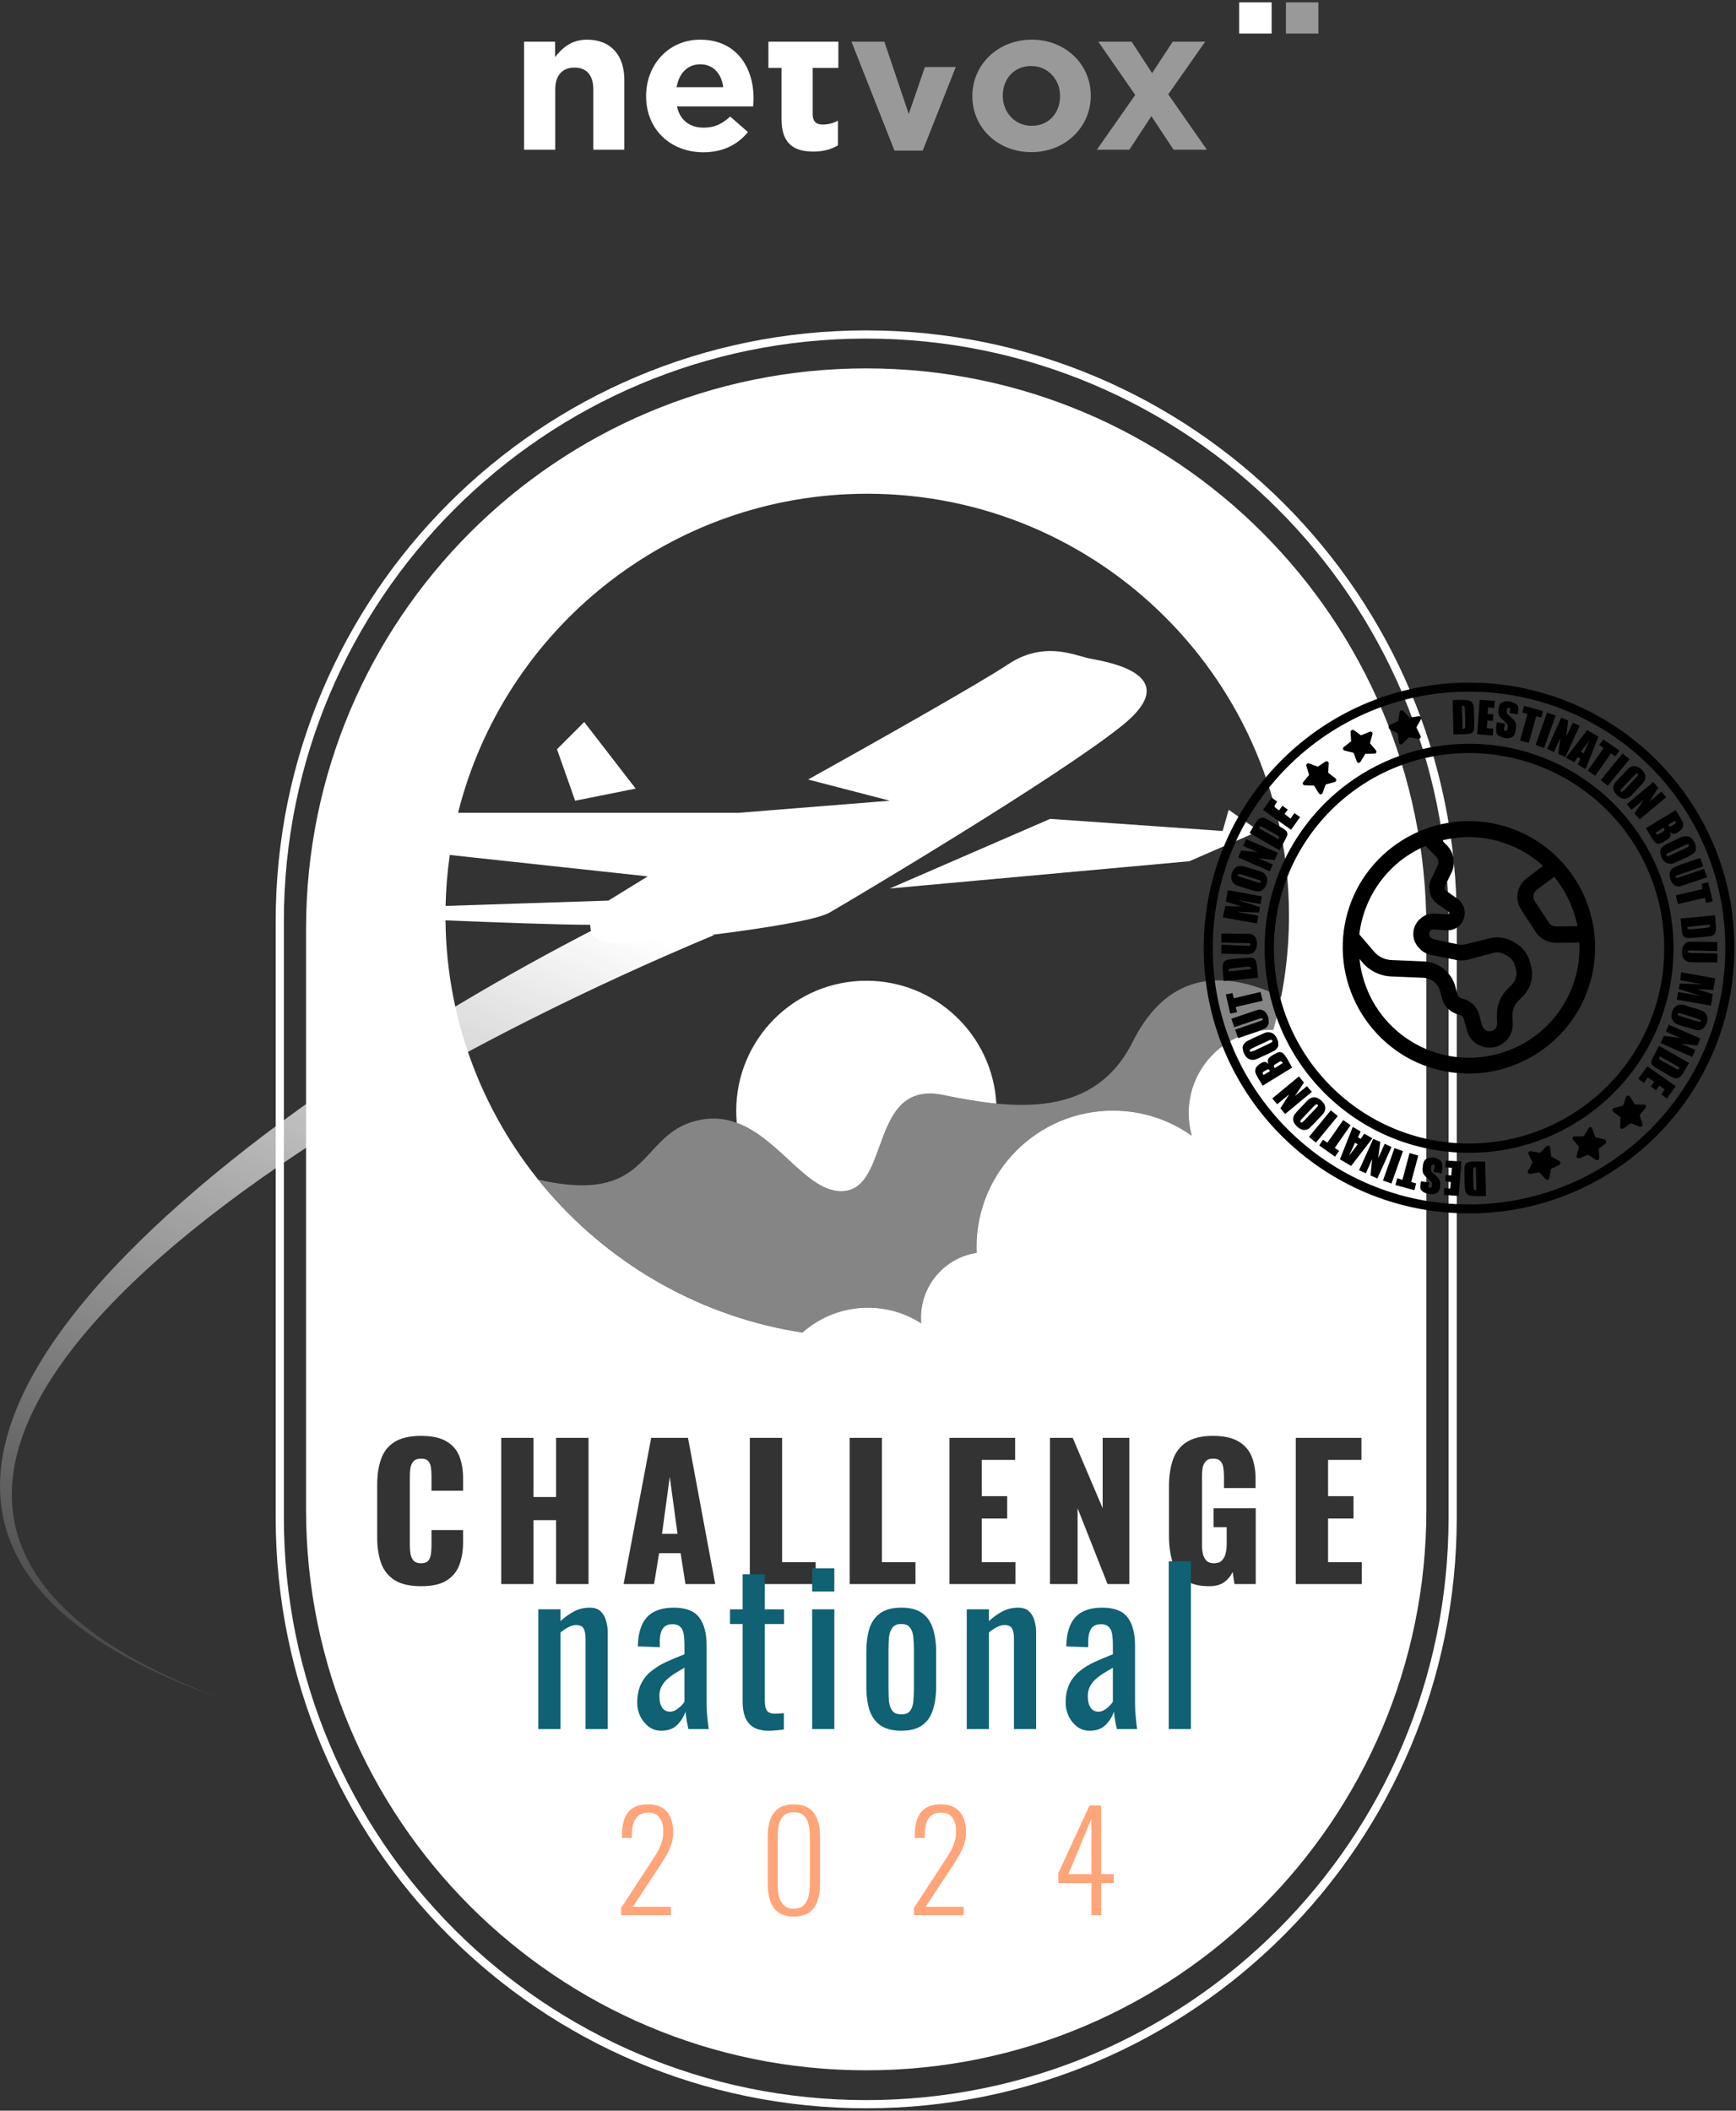 <?xml version="1.0" encoding="UTF-8"?>
<svg xmlns="http://www.w3.org/2000/svg" width="636" height="773" viewBox="0 0 636 773" fill="none">
  <rect x="0" y="0" width="636" height="773" fill="#333333" stroke="none"/>
  <g clip-path="url(#clip0_269_163)">
    <path d="M218.345 340L241.345 332.5L261.5 342.5C80.844 418 -103.655 553 80.844 622C-115.155 553.2 90.844 405.333 218.345 340Z" fill="url(#paint0_linear_269_163)"></path>
    <path d="M192 15.257H203.361V20.889C206.003 17.552 209.332 14.527 215.092 14.527C223.706 14.527 228.726 20.159 228.726 29.232V54.834H217.365V32.777C217.365 27.459 214.828 24.747 210.495 24.747C206.162 24.747 203.414 27.459 203.414 32.777V54.834H192V15.257Z" fill="white"></path>
    <path d="M236.711 35.28V35.124C236.711 23.809 244.849 14.527 256.527 14.527C269.896 14.527 276.079 24.799 276.079 36.01C276.079 36.897 276.026 37.94 275.92 38.982H248.019C249.129 44.092 252.722 46.752 257.795 46.752C261.6 46.752 264.401 45.553 267.518 42.685L274.018 48.368C270.266 52.957 264.876 55.773 257.637 55.773C245.589 55.72 236.711 47.377 236.711 35.28ZM264.982 31.943C264.295 26.937 261.336 23.548 256.527 23.548C251.824 23.548 248.759 26.885 247.861 31.943H264.982Z" fill="white"></path>
    <path d="M307.14 15.264V24.858H297.734V41.752C297.734 44.359 298.844 45.611 301.381 45.611C303.494 45.611 305.344 45.09 306.982 44.203V53.224C304.604 54.632 301.803 55.518 297.999 55.518C291.023 55.518 286.32 52.807 286.32 43.63V24.858H281.512V15.264H307.14Z" fill="white"></path>
    <path d="M356.23 35.28V35.124C356.23 23.757 365.531 14.527 378.002 14.527C390.42 14.527 399.614 23.6 399.614 34.967V35.124C399.614 46.491 390.314 55.72 377.843 55.72C365.425 55.72 356.23 46.648 356.23 35.28ZM388.359 35.28V35.124C388.359 29.284 384.079 24.174 377.79 24.174C371.291 24.174 367.38 29.127 367.38 34.967V35.124C367.38 40.964 371.661 46.074 377.949 46.074C384.501 46.074 388.359 41.12 388.359 35.28Z" fill="white" fill-opacity="0.5"></path>
    <path d="M415.9 34.765L402.372 15.264H414.579L422.083 26.787L429.639 15.264H441.529L428.001 34.557L442.163 54.84H429.956L421.818 42.535L413.733 54.84H401.844L415.9 34.765Z" fill="white" fill-opacity="0.5"></path>
    <path d="M338.846 24.545L332.928 41.752L323.997 15.264H311.949L327.696 55.153H338.054L350.155 24.545H338.846Z" fill="white" fill-opacity="0.5"></path>
    <path d="M471.109 0.867H482.999V12.287H471.109V0.867Z" fill="white" fill-opacity="0.5"></path>
    <path d="M453.984 0.867H465.874V12.287H453.984V0.867Z" fill="white"></path>
    <path fill-rule="evenodd" clip-rule="evenodd" d="M466.582 377.15C467.689 373.201 468.643 369.189 469.438 365.119C442.798 352.326 425.431 360.619 414.939 381.603C401.06 409.361 372.378 406.584 345.546 401.033C330.164 397.851 326.033 409.262 322.17 419.931C319.295 427.873 316.569 435.403 309.461 436.192C302.185 437.001 295.792 431.098 288.815 424.657C279.824 416.355 269.864 407.159 255.797 410.285C247.512 412.126 243.095 416.918 238.663 421.725C231.165 429.857 223.628 438.033 197.262 432.037C220.882 461.441 255.04 482.018 294.005 488.038C300.379 482.367 308.777 478.922 317.98 478.922C325.17 478.922 331.868 481.025 337.494 484.649C337.439 483.981 337.41 483.305 337.41 482.622C337.41 470.58 346.259 460.604 357.81 458.842C357.78 458.137 357.765 457.428 357.765 456.716C357.765 429.122 380.135 406.753 407.729 406.753C418.493 406.753 428.463 410.157 436.619 415.947C435.881 413.317 435.486 410.544 435.486 407.678C435.486 390.815 449.156 377.145 466.019 377.145C466.207 377.145 466.394 377.146 466.582 377.15Z" fill="white" fill-opacity="0.4"></path>
    <path fill-rule="evenodd" clip-rule="evenodd" d="M112.129 340.131C112.129 226.793 204.008 134.914 317.346 134.914C430.685 134.914 522.564 226.793 522.564 340.131V553.001C522.564 666.34 430.685 758.218 317.346 758.218C204.008 758.218 112.129 666.339 112.129 553.001V340.131ZM466.507 377.15C470.235 363.853 472.229 349.831 472.229 335.343C472.229 250.007 403.05 180.827 317.713 180.827C245.367 180.827 184.633 230.548 167.819 297.682H270.567L325.991 293.248L296.062 285.489C316.014 274.404 358.58 250.461 369.221 243.367C380.393 235.919 390.001 238.636 396.075 240.354C397.233 240.681 398.262 240.972 399.15 241.15C399.424 241.205 399.759 241.268 400.144 241.34C407.527 242.733 433.468 247.626 411.343 265.537C388.065 284.381 311.58 329.828 303.821 334.262C296.062 338.696 247.289 344.238 232.879 345.347C218.469 346.455 216.252 343.13 216.252 338.696C205.247 338.696 181.082 337.807 163.206 337.063C164.041 413.561 220.465 476.72 293.99 488.049C300.365 482.373 308.768 478.924 317.976 478.924C325.166 478.924 331.865 481.026 337.491 484.65C337.435 483.982 337.406 483.306 337.406 482.624C337.406 470.581 346.256 460.605 357.806 458.844C357.777 458.139 357.762 457.43 357.762 456.717C357.762 429.124 380.131 406.754 407.725 406.754C418.49 406.754 428.459 410.158 436.616 415.949C435.877 413.319 435.482 410.545 435.482 407.679C435.482 390.816 449.153 377.146 466.015 377.146C466.115 377.146 466.214 377.147 466.313 377.148H466.375L466.45 377.149L466.507 377.15ZM163.237 331.784L222.903 329.828L237.313 320.96L164.783 313.119C163.903 319.233 163.38 325.462 163.237 331.784ZM232.879 288.815L210.709 293.248L204.058 274.404L214.035 264.428L232.879 288.815ZM325.991 325.394L384.74 299.899L447.923 304.333L450.14 296.574L461.224 304.333L435.729 315.418L325.991 325.394ZM474.724 526.594V580.126H498.912V572.129H486.553V556.136H495.872V547.941H486.553V534.657H498.78V526.594H474.724ZM442.934 580.921C439.233 580.921 436.303 580.15 434.144 578.608C432.029 577.066 430.509 574.907 429.584 572.131C428.703 569.312 428.262 566.073 428.262 562.416V544.44C428.262 540.651 428.747 537.369 429.716 534.593C430.685 531.818 432.338 529.681 434.673 528.183C437.052 526.641 440.268 525.87 444.322 525.87C448.287 525.87 451.393 526.53 453.64 527.852C455.931 529.174 457.561 531.002 458.531 533.338C459.5 535.673 459.985 538.404 459.985 541.533V544.969H448.419V540.607C448.419 539.462 448.331 538.404 448.155 537.435C448.023 536.466 447.67 535.695 447.097 535.122C446.569 534.505 445.688 534.197 444.454 534.197C443.176 534.197 442.251 534.549 441.678 535.254C441.105 535.915 440.731 536.752 440.555 537.765C440.422 538.779 440.356 539.836 440.356 540.938V565.721C440.356 566.91 440.467 568.034 440.687 569.091C440.951 570.105 441.392 570.942 442.009 571.603C442.67 572.219 443.595 572.528 444.784 572.528C446.018 572.528 446.965 572.197 447.626 571.537C448.287 570.876 448.75 570.017 449.014 568.959C449.278 567.902 449.41 566.778 449.41 565.589V559.31H444.586V552.371H460.051V580.128H452.252L451.591 575.7C450.886 577.198 449.851 578.454 448.485 579.467C447.119 580.436 445.269 580.921 442.934 580.921ZM384.673 526.594V580.126H394.785V552.369L405.755 580.126H413.752V526.594H403.971V552.369L393 526.594H384.673ZM347.844 580.126V526.594H371.9V534.657H359.673V547.941H368.992V556.136H359.673V572.129H372.032V580.126H347.844ZM311.274 526.594V580.126H335.396V572.129H323.104V526.594H311.274ZM274.705 580.126V526.594H286.535V572.129H298.827V580.126H274.705ZM238.568 526.594L228.456 580.126H239.625L241.476 568.825H249.34L251.125 580.126H262.029L252.05 526.594H238.568ZM248.217 561.753H242.533L245.375 540.87L248.217 561.753ZM183.625 580.126V526.594H195.455V548.271H203.716V526.594H215.612V580.126H203.716V556.731H195.455V580.126H183.625ZM144.602 578.74C146.981 580.194 150.197 580.921 154.251 580.921C158.26 580.921 161.366 580.238 163.569 578.872C165.816 577.462 167.38 575.568 168.262 573.189C169.187 570.766 169.649 568.034 169.649 564.994V560.368H158.084V565.985C158.084 567.043 158.018 568.078 157.886 569.091C157.753 570.105 157.423 570.942 156.894 571.603C156.366 572.219 155.484 572.528 154.251 572.528C153.105 572.528 152.224 572.241 151.607 571.669C151.035 571.052 150.638 570.259 150.418 569.29C150.241 568.276 150.153 567.175 150.153 565.985V540.806C150.153 539.704 150.219 538.669 150.352 537.699C150.528 536.686 150.902 535.849 151.475 535.188C152.092 534.527 153.017 534.197 154.251 534.197C155.529 534.197 156.432 534.527 156.96 535.188C157.489 535.805 157.798 536.598 157.886 537.567C158.018 538.536 158.084 539.55 158.084 540.607V545.96H169.649V541.334C169.649 538.294 169.187 535.607 168.262 533.271C167.336 530.936 165.75 529.13 163.503 527.852C161.3 526.53 158.216 525.87 154.251 525.87C150.197 525.87 146.981 526.597 144.602 528.051C142.267 529.504 140.615 531.575 139.645 534.263C138.676 536.906 138.191 540.079 138.191 543.78V563.077C138.191 566.69 138.676 569.84 139.645 572.528C140.615 575.171 142.267 577.242 144.602 578.74Z" fill="white"></path>
    <path d="M532.196 337.348C532.196 218.691 436.005 122.5 317.348 122.5C198.691 122.5 102.5 218.691 102.5 337.348V555.782C102.5 674.439 198.691 770.63 317.348 770.63C436.005 770.63 532.196 674.439 532.196 555.782V337.348Z" stroke="white" stroke-width="3"></path>
    <path opacity="0.6" d="M399.857 701.413V689.654H387.75V685.982L399.162 661.223H403.429V686.379H408.044V689.654H403.429V701.413H399.857ZM391.422 686.379H399.857V666.036L391.422 686.379Z" fill="#FF6921"></path>
    <path opacity="0.6" d="M334.84 701.414V698.734L345.657 682.162C346.45 680.938 347.195 679.764 347.889 678.639C348.584 677.481 349.146 676.274 349.576 675.017C350.04 673.76 350.271 672.338 350.271 670.75C350.271 668.6 349.825 666.913 348.931 665.689C348.071 664.465 346.732 663.853 344.912 663.853C343.291 663.853 342.034 664.217 341.141 664.944C340.248 665.672 339.62 666.681 339.256 667.971C338.925 669.228 338.76 670.651 338.76 672.238V673.131H335.138V672.139C335.138 669.658 335.468 667.591 336.13 665.937C336.791 664.25 337.817 662.976 339.206 662.116C340.629 661.256 342.481 660.826 344.763 660.826C347.807 660.826 350.089 661.736 351.611 663.555C353.132 665.341 353.893 667.839 353.893 671.048C353.893 672.668 353.662 674.157 353.199 675.513C352.735 676.869 352.14 678.176 351.412 679.433C350.685 680.657 349.924 681.897 349.13 683.154L339.107 698.337H353.05V701.414H334.84Z" fill="#FF6921"></path>
    <path opacity="0.6" d="M290.797 701.91C288.415 701.91 286.53 701.397 285.141 700.372C283.751 699.346 282.759 697.941 282.164 696.154C281.568 694.368 281.27 692.334 281.27 690.051V672.586C281.27 670.27 281.568 668.236 282.164 666.483C282.792 664.696 283.801 663.307 285.19 662.315C286.613 661.322 288.482 660.826 290.797 660.826C293.179 660.826 295.064 661.322 296.454 662.315C297.876 663.307 298.885 664.696 299.48 666.483C300.109 668.236 300.423 670.27 300.423 672.586V690.051C300.423 692.367 300.109 694.418 299.48 696.204C298.885 697.99 297.893 699.396 296.503 700.421C295.114 701.414 293.212 701.91 290.797 701.91ZM290.797 699.032C292.352 699.032 293.543 698.635 294.37 697.841C295.23 697.047 295.825 696.005 296.156 694.715C296.52 693.392 296.702 691.937 296.702 690.349V672.338C296.702 670.717 296.52 669.261 296.156 667.971C295.825 666.648 295.246 665.606 294.419 664.845C293.592 664.084 292.385 663.704 290.797 663.704C289.276 663.704 288.085 664.084 287.225 664.845C286.398 665.606 285.802 666.648 285.438 667.971C285.108 669.261 284.942 670.717 284.942 672.338V690.349C284.942 691.937 285.108 693.392 285.438 694.715C285.802 696.005 286.414 697.047 287.274 697.841C288.134 698.635 289.309 699.032 290.797 699.032Z" fill="#FF6921"></path>
    <path opacity="0.6" d="M227.566 701.414V698.734L238.383 682.162C239.177 680.938 239.921 679.764 240.616 678.639C241.311 677.481 241.873 676.274 242.303 675.017C242.766 673.76 242.998 672.338 242.998 670.75C242.998 668.6 242.551 666.913 241.658 665.689C240.798 664.465 239.458 663.853 237.639 663.853C236.018 663.853 234.761 664.217 233.868 664.944C232.975 665.672 232.346 666.681 231.982 667.971C231.652 669.228 231.486 670.651 231.486 672.238V673.131H227.864V672.139C227.864 669.658 228.195 667.591 228.856 665.937C229.518 664.25 230.543 662.976 231.933 662.116C233.355 661.256 235.208 660.826 237.49 660.826C240.533 660.826 242.816 661.736 244.337 663.555C245.859 665.341 246.62 667.839 246.62 671.048C246.62 672.668 246.388 674.157 245.925 675.513C245.462 676.869 244.867 678.176 244.139 679.433C243.411 680.657 242.65 681.897 241.856 683.154L231.834 698.337H245.776V701.414H227.566Z" fill="#FF6921"></path>
    <path d="M428.184 633.248V571.781H436.303V633.248H428.184Z" fill="#0F6173"></path>
    <path d="M399.213 633.853C397.493 633.853 395.975 633.373 394.66 632.411C393.344 631.4 392.307 630.135 391.548 628.617C390.79 627.049 390.41 625.405 390.41 623.685C390.41 620.953 390.865 618.651 391.776 616.779C392.687 614.907 393.926 613.339 395.494 612.074C397.113 610.759 398.96 609.62 401.034 608.659C403.159 607.698 405.385 606.762 407.712 605.852V602.74C407.712 600.97 407.611 599.502 407.408 598.339C407.206 597.175 406.776 596.315 406.118 595.759C405.511 595.152 404.575 594.848 403.311 594.848C402.198 594.848 401.287 595.101 400.579 595.607C399.921 596.113 399.441 596.846 399.137 597.808C398.833 598.718 398.682 599.806 398.682 601.071V603.271L390.638 602.968C390.739 598.111 391.852 594.545 393.977 592.268C396.102 589.941 399.39 588.777 403.842 588.777C408.193 588.777 411.279 589.966 413.1 592.344C414.921 594.722 415.832 598.162 415.832 602.664V622.698C415.832 624.064 415.857 625.379 415.908 626.644C416.009 627.909 416.11 629.098 416.211 630.211C416.363 631.273 416.489 632.285 416.591 633.246H409.154C409.002 632.437 408.8 631.425 408.547 630.211C408.344 628.946 408.193 627.808 408.091 626.796C407.586 628.516 406.599 630.135 405.132 631.653C403.715 633.12 401.742 633.853 399.213 633.853ZM402.4 626.872C403.209 626.872 403.968 626.644 404.677 626.189C405.385 625.733 406.017 625.228 406.574 624.671C407.13 624.064 407.51 623.583 407.712 623.229V610.784C406.447 611.492 405.258 612.201 404.145 612.909C403.032 613.617 402.046 614.376 401.186 615.185C400.376 615.944 399.719 616.83 399.213 617.841C398.758 618.803 398.53 619.916 398.53 621.18C398.53 622.951 398.859 624.342 399.516 625.354C400.174 626.366 401.135 626.872 402.4 626.872Z" fill="#0F6173"></path>
    <path d="M354.176 633.246V589.384H362.295V593.71C363.763 592.344 365.381 591.18 367.152 590.219C368.923 589.258 370.871 588.777 372.995 588.777C374.766 588.777 376.107 589.233 377.017 590.143C377.978 591.054 378.636 592.192 378.99 593.558C379.395 594.924 379.597 596.315 379.597 597.732V633.246H371.478V600.084C371.478 598.516 371.25 597.302 370.795 596.442C370.339 595.582 369.403 595.152 367.987 595.152C367.076 595.152 366.115 595.43 365.103 595.986C364.142 596.492 363.206 597.125 362.295 597.884V633.246H354.176Z" fill="#0F6173"></path>
    <path d="M330.215 633.853C326.978 633.853 324.423 633.196 322.551 631.88C320.679 630.565 319.338 628.693 318.529 626.265C317.77 623.836 317.391 620.978 317.391 617.69V604.941C317.391 601.653 317.77 598.794 318.529 596.366C319.338 593.938 320.679 592.066 322.551 590.75C324.423 589.435 326.978 588.777 330.215 588.777C333.453 588.777 335.983 589.435 337.804 590.75C339.676 592.066 340.991 593.938 341.75 596.366C342.559 598.794 342.964 601.653 342.964 604.941V617.69C342.964 620.978 342.559 623.836 341.75 626.265C340.991 628.693 339.676 630.565 337.804 631.88C335.983 633.196 333.453 633.853 330.215 633.853ZM330.215 627.858C331.784 627.858 332.871 627.403 333.478 626.492C334.136 625.582 334.515 624.393 334.617 622.926C334.768 621.408 334.844 619.84 334.844 618.221V604.486C334.844 602.816 334.768 601.248 334.617 599.781C334.515 598.314 334.136 597.125 333.478 596.214C332.871 595.253 331.784 594.772 330.215 594.772C328.647 594.772 327.534 595.253 326.876 596.214C326.219 597.125 325.814 598.314 325.662 599.781C325.561 601.248 325.51 602.816 325.51 604.486V618.221C325.51 619.84 325.561 621.408 325.662 622.926C325.814 624.393 326.219 625.582 326.876 626.492C327.534 627.403 328.647 627.858 330.215 627.858Z" fill="#0F6173"></path>
    <path d="M297.543 633.248V589.387H305.663V633.248H297.543ZM297.543 582.86V574.361H305.663V582.86H297.543Z" fill="#0F6173"></path>
    <path d="M281.56 633.856C279.283 633.856 277.437 633.426 276.02 632.566C274.654 631.706 273.643 630.492 272.985 628.923C272.378 627.355 272.074 625.508 272.074 623.384V594.775H267.445V589.387H272.074V576.562H280.194V589.387H287.251V594.775H280.194V622.853C280.194 624.573 280.472 625.812 281.029 626.571C281.585 627.279 282.648 627.633 284.216 627.633C284.621 627.633 285.076 627.608 285.582 627.557C286.138 627.507 286.67 627.456 287.175 627.406V633.401C286.164 633.552 285.228 633.654 284.368 633.704C283.508 633.805 282.572 633.856 281.56 633.856Z" fill="#0F6173"></path>
    <path d="M242.256 633.853C240.536 633.853 239.018 633.373 237.703 632.411C236.387 631.4 235.35 630.135 234.591 628.617C233.833 627.049 233.453 625.405 233.453 623.685C233.453 620.953 233.908 618.651 234.819 616.779C235.73 614.907 236.969 613.339 238.537 612.074C240.156 610.759 242.003 609.62 244.077 608.659C246.202 607.698 248.428 606.762 250.755 605.852V602.74C250.755 600.97 250.654 599.502 250.451 598.339C250.249 597.175 249.819 596.315 249.161 595.759C248.554 595.152 247.618 594.848 246.354 594.848C245.241 594.848 244.33 595.101 243.622 595.607C242.964 596.113 242.483 596.846 242.18 597.808C241.876 598.718 241.725 599.806 241.725 601.071V603.271L233.681 602.968C233.782 598.111 234.895 594.545 237.02 592.268C239.145 589.941 242.433 588.777 246.885 588.777C251.236 588.777 254.322 589.966 256.143 592.344C257.964 594.722 258.875 598.162 258.875 602.664V622.698C258.875 624.064 258.9 625.379 258.951 626.644C259.052 627.909 259.153 629.098 259.254 630.211C259.406 631.273 259.532 632.285 259.634 633.246H252.197C252.045 632.437 251.843 631.425 251.59 630.211C251.387 628.946 251.236 627.808 251.134 626.796C250.629 628.516 249.642 630.135 248.175 631.653C246.758 633.12 244.785 633.853 242.256 633.853ZM245.443 626.872C246.252 626.872 247.011 626.644 247.72 626.189C248.428 625.733 249.06 625.228 249.617 624.671C250.173 624.064 250.553 623.583 250.755 623.229V610.784C249.49 611.492 248.301 612.201 247.188 612.909C246.075 613.617 245.089 614.376 244.229 615.185C243.419 615.944 242.762 616.83 242.256 617.841C241.801 618.803 241.573 619.916 241.573 621.18C241.573 622.951 241.902 624.342 242.559 625.354C243.217 626.366 244.178 626.872 245.443 626.872Z" fill="#0F6173"></path>
    <path d="M197.219 633.246V589.384H205.338V593.71C206.806 592.344 208.424 591.18 210.195 590.219C211.966 589.258 213.913 588.777 216.038 588.777C217.809 588.777 219.15 589.233 220.06 590.143C221.021 591.054 221.679 592.192 222.033 593.558C222.438 594.924 222.64 596.315 222.64 597.732V633.246H214.521V600.084C214.521 598.516 214.293 597.302 213.838 596.442C213.382 595.582 212.446 595.152 211.03 595.152C210.119 595.152 209.158 595.43 208.146 595.986C207.185 596.492 206.249 597.125 205.338 597.884V633.246H197.219Z" fill="#0F6173"></path>
    <path fill-rule="evenodd" clip-rule="evenodd" d="M269.914 411.216C269.785 409.785 269.719 408.335 269.719 406.87C269.719 380.533 291.069 359.184 317.405 359.184C342.836 359.184 363.617 379.09 365.016 404.171C358.573 403.543 352.005 402.367 345.545 401.031C330.163 397.848 326.031 409.26 322.169 419.929C319.294 427.87 316.567 435.4 309.46 436.19C302.184 436.999 295.79 431.096 288.814 424.655C283.158 419.432 277.118 413.856 269.914 411.216Z" fill="white"></path>
    <path d="M602.398 404.6L598.998 404.5L597.098 401.6C596.798 401.1 595.998 401.2 595.798 401.7L594.598 404.9L591.298 405.8C590.698 406 590.498 406.7 590.998 407.1L593.698 409.2L593.498 412.6C593.498 413.2 594.098 413.6 594.698 413.3L597.498 411.4L600.698 412.6C601.298 412.8 601.898 412.3 601.698 411.7L600.698 408.4L602.898 405.7C603.298 405.3 602.998 404.6 602.398 404.6Z" fill="black"></path>
    <path d="M477.999 287.6L481.399 287.7L483.199 290.6C483.499 291.1 484.299 291 484.499 290.5L485.699 287.3L488.999 286.4C489.599 286.2 489.799 285.5 489.299 285.1L486.599 283L486.799 279.6C486.799 279 486.199 278.6 485.599 278.9L482.799 280.8L479.599 279.6C478.999 279.4 478.399 279.9 478.599 280.5L479.599 283.8L477.399 286.5C476.999 286.8 477.399 287.6 477.999 287.6Z" fill="black"></path>
    <path d="M587.799 417.3L584.499 416.5L583.299 413.3C583.099 412.7 582.299 412.6 581.999 413.2L580.199 416.1L576.799 416.2C576.199 416.2 575.899 416.9 576.299 417.4L578.499 420L577.599 423.3C577.399 423.9 577.999 424.4 578.599 424.2L581.799 422.9L584.699 424.8C585.199 425.1 585.899 424.8 585.899 424.1L585.699 420.7L588.399 418.6C588.499 418.2 588.399 417.4 587.799 417.3Z" fill="black"></path>
    <path d="M571.301 425.2L568.301 423.6L567.901 420.2C567.801 419.6 567.101 419.3 566.601 419.8L564.201 422.2L560.801 421.6C560.201 421.5 559.701 422.1 560.001 422.7L561.501 425.8L559.801 428.8C559.501 429.3 560.001 430 560.601 429.9L564.001 429.4L566.301 431.9C566.701 432.3 567.501 432.1 567.601 431.5L568.201 428.1L571.301 426.6C571.801 426.3 571.801 425.5 571.301 425.2Z" fill="black"></path>
    <path d="M492.599 274.9L495.899 275.7L497.099 278.9C497.299 279.5 498.099 279.6 498.399 279L500.199 276.1L503.599 276C504.199 276 504.499 275.3 504.099 274.8L501.899 272.2L502.799 268.9C502.999 268.3 502.399 267.8 501.799 268L498.599 269.3L495.999 267.4C495.499 267.1 494.799 267.4 494.799 268.1L494.999 271.5L492.299 273.6C491.799 274 491.999 274.7 492.599 274.9Z" fill="black"></path>
    <path d="M538.2 250C484.5 250 441 293.5 441 347.2C441 400.9 484.5 444.4 538.2 444.4C591.9 444.4 635.4 400.9 635.4 347.2C635.5 293.5 591.9 250 538.2 250ZM538.2 441.1C486.3 441.1 444.3 399.1 444.3 347.2C444.3 295.3 486.3 253.3 538.2 253.3C590.1 253.3 632.1 295.3 632.1 347.2C632.1 399.1 590.1 441.1 538.2 441.1Z" fill="black"></path>
    <path d="M538.201 272.4C496.801 272.4 463.301 305.9 463.301 347.3C463.301 388.7 496.801 422.2 538.201 422.2C579.601 422.2 613.101 388.7 613.101 347.3C613.101 305.9 579.601 272.4 538.201 272.4ZM538.201 418.8C498.701 418.8 466.701 386.8 466.701 347.3C466.701 307.8 498.701 275.8 538.201 275.8C577.701 275.8 609.701 307.8 609.701 347.3C609.801 386.7 577.701 418.8 538.201 418.8Z" fill="black"></path>
    <path d="M509.102 267L512.102 268.6L512.502 272C512.602 272.6 513.302 272.9 513.802 272.4L516.202 270L519.602 270.6C520.202 270.7 520.702 270.1 520.402 269.5L518.902 266.4L520.602 263.4C520.902 262.9 520.402 262.2 519.802 262.3L516.402 262.8L514.102 260.3C513.702 259.9 512.902 260.1 512.802 260.7L512.202 264.1L509.102 265.6C508.602 265.9 508.602 266.7 509.102 267Z" fill="black"></path>
    <path d="M561.299 306.9C550.699 300.8 538.099 299.1 526.199 302.3C514.399 305.5 504.299 313.2 498.099 323.8C491.999 334.4 490.299 347 493.499 358.9C496.699 370.7 504.399 380.8 514.999 387C525.599 393.1 538.199 394.8 550.099 391.6C561.899 388.4 571.999 380.7 578.199 370.1C584.299 359.5 585.999 346.9 582.799 335C579.699 323.2 571.899 313.1 561.299 306.9ZM577.299 336.5C577.599 337.4 577.799 338.3 577.899 339.2L569.999 339.3C568.999 339.3 568.099 338.8 567.499 338L562.199 329.9C561.399 328.6 561.699 326.9 562.899 326L569.399 321.1C572.999 325.5 575.699 330.7 577.299 336.5ZM522.299 309.8L526.099 313.7C526.999 314.6 527.199 315.9 526.699 317L524.299 322C522.799 325.2 523.799 329 526.599 331L530.699 333.9C530.899 334.1 530.999 334.3 530.899 334.5C530.799 334.7 530.599 334.9 530.299 334.9L525.699 334.6C523.699 334.5 521.799 335.1 520.299 336.5C517.199 339.2 516.899 343.9 519.699 347L519.899 347.2C520.999 348.5 522.499 349.3 524.099 349.7L533.199 351.5C534.999 351.9 536.799 351.8 538.499 351.3L546.999 349C548.499 348.6 550.099 348.8 551.399 349.6L552.299 350.1C553.599 350.9 554.599 352.1 554.999 353.6L555.399 355C555.899 357 555.399 359.1 553.899 360.6L552.199 362.3C549.699 364.8 548.399 368.1 548.399 371.6L548.499 374.9C548.499 376.2 547.699 377.3 546.399 377.6C544.899 378 543.399 377.1 542.999 375.6L541.899 371.6C541.099 368.6 538.699 366.4 535.699 365.7C534.799 365.5 534.099 364.9 533.899 364L533.199 361.4C531.799 356.1 527.099 352.4 521.599 352.1L509.699 351.6C507.199 351.5 504.899 350.3 503.299 348.4L497.999 342.2C499.699 328 508.799 315.5 522.299 309.8ZM548.699 386C527.099 391.8 504.899 379 499.199 357.4C498.599 355.3 498.299 353.3 498.099 351.2L498.899 352.2C501.499 355.4 505.399 357.4 509.499 357.6L521.399 358.1C524.299 358.2 526.899 360.2 527.599 363.1L528.299 365.7C529.099 368.7 531.499 370.9 534.499 371.6C535.399 371.8 536.099 372.4 536.299 373.3L537.399 377.3C538.599 381.9 543.299 384.6 547.899 383.4C551.699 382.4 554.299 378.9 554.199 375L554.099 371.7C554.099 369.8 554.799 368 556.199 366.6L557.899 364.9C560.799 362 561.999 357.7 560.899 353.7L560.499 352.3C559.699 349.3 557.799 346.8 555.099 345.3L554.199 344.8C551.499 343.3 548.399 342.9 545.399 343.7L536.999 345.8C536.099 346 535.199 346.1 534.299 345.9L525.299 344C524.899 343.9 524.499 343.7 524.199 343.4L523.999 343.2C523.399 342.5 523.499 341.4 524.099 340.8C524.399 340.5 524.899 340.3 525.299 340.4L529.899 340.7C532.799 340.9 535.399 339.1 536.299 336.4C537.199 333.7 536.199 330.8 533.999 329.2L529.899 326.3C529.299 325.9 529.099 325.1 529.399 324.5L531.799 319.5C533.399 316.2 532.699 312.3 530.099 309.6L528.299 307.8C541.899 304.4 555.599 308.3 565.299 317.1L559.399 321.6C555.699 324.3 554.799 329.5 557.399 333.3L562.699 341.4C564.299 343.9 567.099 345.3 570.099 345.3L578.599 345.2C579.599 363.6 567.399 381 548.699 386Z" fill="black"></path>
    <path d="M536.699 268.9C537.499 268.9 538.099 268.8 538.499 268.7C538.899 268.6 539.199 268.4 539.499 268.2C539.799 268 539.899 267.7 539.999 267.3C540.099 266.9 540.099 266.2 540.099 265L539.999 260.7C539.999 259.5 539.899 258.7 539.799 258.3C539.699 257.9 539.499 257.5 539.199 257.2C538.899 256.9 538.499 256.6 537.899 256.5C537.299 256.4 536.299 256.3 534.699 256.3L532.199 256.4L532.499 269L536.699 268.9ZM536.299 258.6C536.399 258.7 536.499 258.8 536.599 259C536.599 259.2 536.699 259.5 536.699 260.1L536.799 265C536.799 265.8 536.799 266.4 536.699 266.6C536.599 266.8 536.299 266.9 535.799 266.9L535.599 258.6C535.999 258.5 536.199 258.5 536.299 258.6Z" fill="black"></path>
    <path d="M547.099 266.8L544.699 266.7L544.899 263.9L546.899 264L547.099 261.6L544.999 261.5L545.199 259.1L547.399 259.3L547.599 256.7L542.099 256.3L541.199 268.9L546.899 269.4L547.099 266.8Z" fill="black"></path>
    <path d="M548.998 269.4C549.598 269.8 550.298 270.1 551.098 270.3C551.898 270.4 552.599 270.4 553.299 270.2C553.999 270 554.398 269.7 554.698 269.3C554.998 268.9 555.199 268.3 555.299 267.4C555.499 266.2 555.498 265.3 555.198 264.6C554.898 263.9 554.099 263.1 552.799 262C552.299 261.6 552.098 261.3 551.998 261.1C551.898 260.9 551.898 260.5 551.998 260.1C552.098 259.8 552.099 259.5 552.299 259.4C552.499 259.3 552.599 259.2 552.799 259.2C552.999 259.2 553.098 259.3 553.198 259.4C553.298 259.5 553.198 259.8 553.198 260.2L552.998 261.1L555.998 261.6L556.098 261.1C556.298 260.1 556.298 259.4 556.198 258.9C556.098 258.4 555.698 258 555.198 257.7C554.698 257.3 553.998 257.1 553.098 256.9C552.298 256.8 551.698 256.8 551.098 256.9C550.498 257.1 550.098 257.3 549.698 257.7C549.398 258.1 549.098 258.8 548.998 259.7C548.898 260.4 548.898 260.9 548.998 261.4C549.098 261.9 549.298 262.2 549.498 262.5C549.698 262.8 550.199 263.3 550.899 263.9C551.599 264.6 552.098 265 552.198 265.3C552.398 265.6 552.399 266.1 552.299 266.8C552.199 267.1 552.098 267.4 551.998 267.5C551.898 267.6 551.698 267.7 551.498 267.7C551.298 267.7 551.098 267.6 551.098 267.4C550.998 267.3 550.998 266.9 551.098 266.5L551.399 265L548.399 264.5L548.299 265.3C548.099 266.2 548.098 267 548.198 267.5C548.098 268.5 548.398 269 548.998 269.4Z" fill="black"></path>
    <path d="M560.098 272.1L562.798 262.3L564.698 262.8L565.298 260.4L558.398 258.5L557.698 260.9L559.598 261.5L556.898 271.2L560.098 272.1Z" fill="black"></path>
    <path d="M566.787 260.964L562.582 272.842L565.693 273.943L569.898 262.065L566.787 260.964Z" fill="black"></path>
    <path d="M569.301 275.4L571.701 270.2L570.901 276.1L573.501 277.3L578.701 265.8L576.201 264.7L573.801 269.8L574.501 263.9L572.001 262.8L566.801 274.3L569.301 275.4Z" fill="black"></path>
    <path d="M576.699 279.2L577.999 277.3L578.999 277.9L577.999 280L580.899 281.7L585.599 269.8L581.499 267.4L573.699 277.5L576.699 279.2ZM582.399 271.1C581.499 273 580.699 274.6 580.199 275.9L579.199 275.3C579.799 274.4 580.899 273 582.399 271.1Z" fill="black"></path>
    <path d="M581.699 282.2L584.399 284.1L590.199 275.9L591.799 277L593.299 274.9L587.399 270.8L585.899 272.8L587.499 274L581.699 282.2Z" fill="black"></path>
    <path d="M594.448 275.954L586.445 285.688L588.995 287.783L596.997 278.05L594.448 275.954Z" fill="black"></path>
    <path d="M595.002 283.1L593.502 284.7C592.602 285.6 592.002 286.3 591.702 286.7C591.402 287.1 591.202 287.6 591.102 288.1C591.002 288.6 591.102 289.2 591.302 289.7C591.502 290.2 591.902 290.7 592.402 291.2C592.902 291.7 593.402 292 594.002 292.3C594.502 292.5 595.102 292.6 595.602 292.5C596.102 292.4 596.602 292.2 597.002 291.9C597.402 291.6 598.102 290.9 598.902 290L600.402 288.4C601.302 287.5 601.902 286.8 602.202 286.4C602.502 286 602.702 285.5 602.802 285C602.902 284.5 602.802 283.9 602.602 283.4C602.402 282.9 602.002 282.4 601.502 281.9C601.002 281.4 600.502 281.1 599.902 280.8C599.402 280.6 598.802 280.5 598.302 280.6C597.802 280.7 597.302 280.9 596.902 281.2C596.502 281.6 595.902 282.2 595.002 283.1ZM598.702 284C599.202 283.5 599.502 283.3 599.602 283.3C599.802 283.3 599.902 283.3 600.002 283.4C600.102 283.5 600.202 283.7 600.102 283.9C600.002 284.1 599.802 284.4 599.402 284.8L595.402 289C594.902 289.5 594.502 289.9 594.302 289.9C594.102 290 593.902 290 593.802 289.8C593.602 289.6 593.602 289.5 593.702 289.3C593.802 289.1 594.102 288.8 594.602 288.3L598.702 284Z" fill="black"></path>
    <path d="M597.7 296.6L602.2 292.9L598.8 297.9L600.7 300.1L610.4 292L608.7 289.9L604.3 293.6L607.5 288.5L605.7 286.4L596 294.5L597.7 296.6Z" fill="black"></path>
    <path d="M604.9 306.5C605.6 307.6 606.1 308.3 606.5 308.6C606.9 308.9 607.3 309 607.7 309C608.2 309 608.7 308.7 609.5 308.3L610.5 307.7C611.2 307.3 611.7 306.8 611.9 306.4C612.1 306 612.1 305.4 611.8 304.6C612.3 305.1 612.7 305.4 613.1 305.4C613.5 305.4 614 305.3 614.6 304.9C615.5 304.3 616.1 303.8 616.4 303.2C616.6 302.7 616.7 302.1 616.6 301.6C616.5 301.1 616.1 300.3 615.6 299.5L613.9 296.7L603 303.3L604.9 306.5ZM613.6 300.6C613.8 300.9 613.9 301.1 613.9 301.2C613.9 301.3 613.9 301.5 613.8 301.6C613.7 301.7 613.5 301.9 613.1 302.1C612.5 302.5 612 302.7 611.9 302.7C611.8 302.7 611.5 302.6 611.4 302.3C611.4 302.2 611.3 302.1 611.2 302L613.6 300.6ZM609.5 303.1C609.7 303.5 609.8 303.8 609.8 304C609.8 304.2 609.5 304.4 609 304.7L608 305.3C607.6 305.6 607.3 305.7 607.1 305.6C606.9 305.5 606.7 305.3 606.5 305L609.5 303.1Z" fill="black"></path>
    <path d="M614.099 307.5L612.099 308.4C610.899 309 610.099 309.4 609.699 309.6C609.299 309.8 608.899 310.3 608.599 310.7C608.299 311.2 608.199 311.7 608.299 312.3C608.299 312.9 608.499 313.5 608.799 314.1C609.099 314.7 609.499 315.3 609.899 315.6C610.299 316 610.799 316.2 611.399 316.3C611.899 316.4 612.399 316.4 612.999 316.2C613.499 316 614.299 315.7 615.499 315.1L617.499 314.2C618.699 313.6 619.499 313.2 619.899 313C620.299 312.7 620.699 312.3 620.999 311.9C621.299 311.4 621.399 310.9 621.299 310.3C621.199 309.7 621.099 309.1 620.799 308.5C620.499 307.9 620.099 307.3 619.699 307C619.299 306.6 618.799 306.4 618.199 306.3C617.699 306.2 617.199 306.2 616.599 306.4C615.999 306.6 615.199 306.9 614.099 307.5ZM618.399 309.2C618.599 309.2 618.699 309.3 618.699 309.5C618.799 309.7 618.799 309.8 618.599 310C618.499 310.1 618.199 310.3 617.599 310.6L612.299 313.1C611.599 313.4 611.199 313.6 610.999 313.6C610.799 313.6 610.599 313.5 610.499 313.3C610.399 313.1 610.399 312.9 610.599 312.8C610.699 312.7 611.099 312.5 611.799 312.1L617.099 309.6C617.899 309.3 618.199 309.2 618.399 309.2Z" fill="black"></path>
    <path d="M613.199 317.7C612.799 317.9 612.399 318.2 612.199 318.6C611.899 319 611.699 319.5 611.699 320.1C611.699 320.7 611.699 321.4 611.999 322.1C612.199 322.7 612.499 323.3 612.899 323.7C613.299 324.1 613.699 324.4 614.199 324.5C614.699 324.7 615.099 324.7 615.499 324.6C615.899 324.5 616.499 324.3 617.399 324L625.399 321.3L624.299 318.2L615.499 321.2C614.899 321.4 614.499 321.5 614.299 321.5C614.099 321.5 613.999 321.4 613.899 321.2C613.799 321 613.899 320.9 613.999 320.8C614.099 320.7 614.499 320.6 614.999 320.4L623.999 317.3L622.899 314.2L615.799 316.6C614.499 317.2 613.599 317.5 613.199 317.7Z" fill="black"></path>
    <path d="M623.8 325.6L614 327.9L614.7 331.1L624.6 328.8L625 330.7L627.5 330.1L625.8 323.1L623.4 323.7L623.8 325.6Z" fill="black"></path>
    <path d="M616.099 340.4C616.199 341.2 616.299 341.8 616.399 342.1C616.499 342.5 616.699 342.8 616.899 343C617.099 343.2 617.499 343.4 617.799 343.5C618.199 343.6 618.999 343.6 620.099 343.5L624.499 343.1C625.699 343 626.499 342.9 626.899 342.8C627.299 342.7 627.699 342.5 627.999 342.2C628.299 341.9 628.499 341.4 628.599 340.9C628.699 340.3 628.699 339.3 628.499 337.7L628.299 335.2L615.699 336.4L616.099 340.4ZM626.399 338.6C626.399 339 626.399 339.2 626.399 339.3C626.299 339.4 626.199 339.5 626.099 339.6C625.899 339.7 625.599 339.7 624.999 339.8L620.099 340.3C619.299 340.4 618.699 340.4 618.499 340.3C618.299 340.2 618.199 339.9 618.099 339.5L626.399 338.6Z" fill="black"></path>
    <path d="M618.499 348.2C618.699 348.1 618.999 348.1 619.599 348.1L629.099 348.3L629.199 345L621.699 344.9C620.299 344.9 619.299 344.9 618.899 344.9C618.499 344.9 617.999 345.1 617.599 345.4C617.199 345.7 616.899 346.1 616.599 346.7C616.299 347.3 616.199 347.9 616.199 348.7C616.199 349.4 616.299 350 616.499 350.5C616.699 351 616.999 351.4 617.399 351.7C617.799 352 618.199 352.2 618.599 352.3C618.999 352.4 619.699 352.4 620.599 352.4L629.099 352.5L629.199 349.2L619.899 349C619.299 349 618.899 349 618.699 348.9C618.499 348.8 618.399 348.7 618.499 348.5C618.199 348.4 618.299 348.3 618.499 348.2Z" fill="black"></path>
    <path d="M615.601 359L623.801 360.5L615.401 360.2L615.001 362.2L623.201 364.8L614.801 363.3L614.301 366.1L626.801 368.3L627.501 364.1L621.801 362.3L625.001 362.4C626.001 362.4 626.901 362.5 627.701 362.5L628.401 358.3L615.901 356.1L615.601 359Z" fill="black"></path>
    <path d="M623.599 370.2C623.099 370 622.299 369.7 621.099 369.3L618.999 368.7C617.799 368.3 616.899 368.1 616.399 368C615.899 367.9 615.399 367.9 614.799 368.1C614.299 368.3 613.799 368.6 613.499 369C613.099 369.4 612.799 370 612.599 370.6C612.399 371.3 612.299 371.9 612.399 372.5C612.499 373.1 612.699 373.6 612.999 374C613.299 374.4 613.699 374.8 614.199 375C614.699 375.2 615.499 375.5 616.799 375.9L618.899 376.5C620.099 376.9 620.999 377.1 621.499 377.2C621.999 377.3 622.499 377.3 623.099 377.1C623.699 376.9 624.099 376.6 624.399 376.2C624.799 375.8 625.099 375.2 625.299 374.6C625.499 373.9 625.599 373.3 625.499 372.7C625.399 372.1 625.199 371.6 624.899 371.2C624.599 370.8 624.099 370.4 623.599 370.2ZM623.099 373.9C622.999 374.1 622.899 374.2 622.699 374.2C622.499 374.2 622.199 374.1 621.599 374L616.099 372.3C615.399 372.1 614.899 371.9 614.799 371.8C614.599 371.7 614.599 371.5 614.599 371.3C614.699 371.1 614.799 371 614.999 371C615.199 371 615.599 371.1 616.299 371.3L621.899 373.1C622.499 373.3 622.899 373.5 622.999 373.6C623.199 373.6 623.199 373.8 623.099 373.9Z" fill="black"></path>
    <path d="M610.298 377.8L615.498 380.1L609.598 379.4L608.398 382L619.998 387.1L621.098 384.5L615.898 382.3L621.898 382.9L622.898 380.3L611.398 375.3L610.298 377.8Z" fill="black"></path>
    <path d="M605.898 386.6C605.498 387.3 605.298 387.8 605.098 388.2C604.998 388.6 604.898 388.9 604.998 389.3C605.098 389.7 605.198 389.9 605.498 390.2C605.798 390.5 606.398 390.9 607.398 391.5L611.198 393.7C612.198 394.3 612.998 394.7 613.298 394.8C613.698 394.9 614.098 395 614.498 394.9C614.898 394.8 615.398 394.6 615.798 394.1C616.198 393.7 616.798 392.8 617.598 391.4L618.798 389.3L607.798 383L605.898 386.6ZM608.198 386.9L615.398 391C615.198 391.3 615.098 391.5 614.898 391.6C614.798 391.7 614.598 391.7 614.498 391.6C614.298 391.6 613.998 391.4 613.498 391.1L609.198 388.7C608.498 388.3 607.998 388 607.898 387.8C607.798 387.6 607.898 387.3 608.198 386.9Z" fill="black"></path>
    <path d="M600.199 395.1L602.299 396.6L603.699 394.6L605.999 396.2L604.799 397.9L606.699 399.3L607.899 397.6L609.899 399L608.599 400.8L610.699 402.3L613.899 397.8L603.499 390.5L600.199 395.1Z" fill="black"></path>
    <path d="M539.9 425.4C539.1 425.4 538.5 425.5 538.1 425.6C537.7 425.7 537.4 425.9 537.1 426.1C536.8 426.3 536.7 426.6 536.6 427C536.5 427.4 536.5 428.1 536.5 429.3L536.6 433.7C536.6 434.9 536.7 435.7 536.8 436.1C536.9 436.5 537.1 436.9 537.4 437.2C537.7 437.5 538.1 437.8 538.7 437.9C539.3 438 540.3 438.1 541.9 438.1L544.4 438L544.1 425.4H539.9ZM540.2 435.8C540.1 435.7 540 435.6 539.9 435.4C539.9 435.2 539.8 434.9 539.8 434.3L539.7 429.4C539.7 428.6 539.7 428 539.8 427.8C539.9 427.6 540.2 427.5 540.7 427.5L540.9 435.8C540.6 435.9 540.3 435.9 540.2 435.8Z" fill="black"></path>
    <path d="M529.5 427.5L531.9 427.7L531.7 430.5L529.6 430.3L529.5 432.7L531.5 432.9L531.3 435.3L529.1 435.1L529 437.6L534.4 438L535.4 425.4L529.7 425L529.5 427.5Z" fill="black"></path>
    <path d="M527.602 424.9C527.002 424.5 526.302 424.2 525.502 424C524.702 423.9 524.002 423.9 523.302 424.1C522.602 424.3 522.202 424.6 521.902 425C521.602 425.4 521.402 426 521.302 426.9C521.102 428.1 521.102 429 521.402 429.7C521.702 430.4 522.502 431.2 523.802 432.3C524.302 432.7 524.502 433 524.602 433.2C524.702 433.4 524.702 433.8 524.602 434.2C524.502 434.5 524.502 434.8 524.302 434.9C524.102 435 524.002 435 523.802 435C523.602 435 523.502 434.9 523.402 434.8C523.302 434.7 523.402 434.4 523.402 434L523.602 433.1L520.602 432.6L520.502 433.1C520.302 434.1 520.302 434.8 520.402 435.3C520.502 435.8 520.902 436.2 521.402 436.5C521.902 436.9 522.602 437.1 523.502 437.3C524.302 437.4 524.902 437.4 525.502 437.3C526.102 437.1 526.502 436.9 526.902 436.5C527.202 436.1 527.502 435.4 527.602 434.5C527.702 433.8 527.702 433.3 527.602 432.8C527.502 432.3 527.302 432 527.102 431.7C526.902 431.4 526.402 430.9 525.702 430.3C525.002 429.6 524.502 429.2 524.402 428.9C524.202 428.6 524.202 428.1 524.302 427.4C524.402 427.1 524.502 426.8 524.602 426.7C524.702 426.6 524.902 426.5 525.102 426.5C525.302 426.5 525.502 426.6 525.502 426.8C525.602 426.9 525.602 427.3 525.502 427.7L525.202 429.2L528.202 429.7L528.302 428.9C528.502 428 528.502 427.2 528.402 426.7C528.402 425.9 528.102 425.4 527.602 424.9Z" fill="black"></path>
    <path d="M516.399 422.3L513.799 432.1L511.899 431.5L511.199 434L518.199 435.9L518.799 433.4L516.999 432.9L519.599 423.2L516.399 422.3Z" fill="black"></path>
    <path d="M510.876 420.476L506.672 432.354L509.783 433.455L513.987 421.577L510.876 420.476Z" fill="black"></path>
    <path d="M507.298 418.9L504.898 424.2L505.698 418.2L503.098 417.1L497.898 428.6L500.398 429.7L502.698 424.5L502.098 430.5L504.598 431.6L509.798 420.1L507.298 418.9Z" fill="black"></path>
    <path d="M499.798 415.2L498.498 417.1L497.498 416.5L498.498 414.4L495.598 412.7L490.898 424.6L494.998 427L502.798 416.9L499.798 415.2ZM494.198 423.3C495.098 421.4 495.898 419.8 496.398 418.5L497.398 419.1C496.798 419.9 495.698 421.4 494.198 423.3Z" fill="black"></path>
    <path d="M494.801 412.1L492.101 410.2L486.301 418.5L484.701 417.4L483.301 419.5L489.101 423.6L490.601 421.5L489.001 420.4L494.801 412.1Z" fill="black"></path>
    <path d="M487.561 406.641L479.559 416.374L482.108 418.47L490.11 408.736L487.561 406.641Z" fill="black"></path>
    <path d="M481.601 411.3L483.101 409.7C484.001 408.8 484.601 408.1 484.901 407.7C485.201 407.3 485.401 406.8 485.501 406.3C485.601 405.8 485.501 405.2 485.301 404.7C485.101 404.2 484.701 403.7 484.201 403.2C483.701 402.7 483.201 402.4 482.601 402.1C482.101 401.9 481.501 401.8 481.001 401.9C480.501 402 480.001 402.2 479.601 402.5C479.201 402.8 478.501 403.5 477.701 404.4L476.201 406C475.301 406.9 474.701 407.6 474.401 408C474.101 408.4 473.901 408.9 473.801 409.4C473.701 409.9 473.801 410.5 474.001 411C474.201 411.5 474.601 412 475.101 412.5C475.601 413 476.101 413.3 476.701 413.6C477.201 413.8 477.801 413.9 478.301 413.8C478.801 413.7 479.301 413.5 479.701 413.2C480.001 412.8 480.701 412.2 481.601 411.3ZM477.801 410.4C477.301 410.9 477.001 411.1 476.901 411.1C476.701 411.1 476.601 411.1 476.501 411C476.401 410.9 476.301 410.7 476.401 410.5C476.501 410.3 476.701 410 477.101 409.6L481.101 405.4C481.601 404.9 482.001 404.5 482.201 404.5C482.401 404.4 482.601 404.4 482.701 404.6C482.901 404.8 482.901 404.9 482.801 405.1C482.701 405.3 482.401 405.6 481.901 406.1L477.801 410.4Z" fill="black"></path>
    <path d="M478.802 397.8L474.402 401.4L477.702 396.5L475.902 394.2L466.102 402.3L467.902 404.4L472.302 400.8L469.102 405.9L470.802 408L480.602 399.9L478.802 397.8Z" fill="black"></path>
    <path d="M471.599 387.8C470.899 386.7 470.399 386 469.999 385.7C469.599 385.4 469.199 385.3 468.799 385.3C468.299 385.3 467.799 385.6 466.999 386L465.999 386.6C465.299 387 464.799 387.5 464.599 387.9C464.399 388.3 464.399 388.9 464.699 389.7C464.199 389.2 463.799 388.9 463.399 388.9C462.999 388.9 462.499 389 461.899 389.4C460.999 390 460.399 390.5 460.099 391.1C459.899 391.6 459.799 392.2 459.899 392.7C459.999 393.2 460.399 394 460.899 394.8L462.599 397.6L473.399 391L471.599 387.8ZM462.899 393.7C462.699 393.4 462.599 393.2 462.599 393.1C462.599 393 462.599 392.8 462.699 392.7C462.799 392.6 462.999 392.4 463.399 392.2C463.999 391.8 464.499 391.6 464.599 391.6C464.699 391.6 464.999 391.7 465.099 392C465.099 392.1 465.199 392.2 465.299 392.3L462.899 393.7ZM466.999 391.2C466.799 390.8 466.699 390.5 466.699 390.3C466.699 390.1 466.999 389.9 467.499 389.6L468.499 389C468.899 388.7 469.199 388.6 469.399 388.7C469.599 388.8 469.799 389 469.999 389.3L466.999 391.2Z" fill="black"></path>
    <path d="M462.499 386.9L464.499 386C465.699 385.4 466.499 385 466.899 384.8C467.299 384.6 467.699 384.1 467.999 383.7C468.299 383.2 468.399 382.7 468.299 382.1C468.299 381.5 468.099 380.9 467.799 380.3C467.499 379.7 467.099 379.1 466.699 378.8C466.299 378.4 465.799 378.2 465.199 378.1C464.699 378 464.199 378 463.599 378.2C463.099 378.4 462.299 378.7 461.099 379.3L459.099 380.2C457.899 380.8 457.099 381.2 456.699 381.4C456.299 381.7 455.899 382.1 455.599 382.5C455.299 383 455.199 383.5 455.299 384.1C455.399 384.7 455.499 385.3 455.799 385.9C456.099 386.5 456.499 387.1 456.899 387.4C457.299 387.8 457.799 388 458.399 388.1C458.899 388.2 459.399 388.2 459.999 388C460.499 387.8 461.299 387.5 462.499 386.9ZM458.199 385.2C457.999 385.2 457.899 385.1 457.899 384.9C457.799 384.7 457.799 384.6 457.999 384.4C458.099 384.3 458.399 384.1 458.999 383.8L464.299 381.3C464.999 381 465.399 380.8 465.599 380.8C465.799 380.8 465.999 380.9 466.099 381.1C466.199 381.3 466.199 381.5 465.999 381.6C465.899 381.7 465.499 381.9 464.799 382.3L459.499 384.8C458.699 385.1 458.299 385.2 458.199 385.2Z" fill="black"></path>
    <path d="M463.302 376.7C463.702 376.5 464.102 376.2 464.302 375.8C464.602 375.4 464.802 374.9 464.802 374.3C464.802 373.7 464.802 373 464.502 372.3C464.302 371.7 464.002 371.1 463.602 370.7C463.202 370.3 462.802 370 462.302 369.9C461.802 369.7 461.402 369.7 461.002 369.8C460.602 369.9 460.002 370.1 459.102 370.4L451.102 373.1L452.202 376.2L461.002 373.2C461.602 373 462.002 372.9 462.202 372.9C462.402 372.9 462.502 373 462.602 373.2C462.702 373.4 462.602 373.5 462.502 373.6C462.402 373.7 462.002 373.8 461.502 374L452.502 377.1L453.602 380.2L460.702 377.8C462.102 377.2 462.902 376.9 463.302 376.7Z" fill="black"></path>
    <path d="M452.702 368.8L462.602 366.5L461.802 363.3L452.002 365.6L451.502 363.7L449.102 364.2L450.702 371.2L453.202 370.7L452.702 368.8Z" fill="black"></path>
    <path d="M460.499 353.9C460.399 353.1 460.299 352.5 460.199 352.2C460.099 351.8 459.899 351.5 459.699 351.3C459.499 351.1 459.099 350.9 458.799 350.8C458.399 350.7 457.599 350.7 456.499 350.8L452.099 351.2C450.899 351.3 450.099 351.4 449.699 351.5C449.299 351.6 448.899 351.8 448.599 352.1C448.199 352.5 447.999 353 447.999 353.6C447.899 354.2 447.899 355.2 448.099 356.8L448.299 359.3L460.899 358.1L460.499 353.9ZM450.099 355.8C450.099 355.4 450.099 355.2 450.099 355.1C450.199 355 450.299 354.9 450.399 354.8C450.599 354.7 450.899 354.7 451.499 354.6L456.399 354.1C457.199 354 457.799 354 457.999 354.1C458.199 354.2 458.299 354.5 458.399 354.9L450.099 355.8Z" fill="black"></path>
    <path d="M457.798 349.4C458.198 349.4 458.698 349.2 459.098 348.9C459.498 348.6 459.798 348.2 460.098 347.6C460.398 347 460.498 346.4 460.498 345.6C460.498 344.9 460.398 344.3 460.198 343.8C459.998 343.3 459.698 342.9 459.298 342.6C458.898 342.3 458.498 342.1 458.098 342C457.698 342 456.998 342 455.998 342L447.498 341.9L447.398 345.2L456.698 345.4C457.298 345.4 457.698 345.4 457.898 345.5C458.098 345.6 458.198 345.7 458.098 345.9C458.098 346.1 457.998 346.2 457.898 346.3C457.698 346.4 457.398 346.4 456.798 346.4L447.498 346L447.398 349.3L454.898 349.4C456.398 349.5 457.298 349.5 457.798 349.4Z" fill="black"></path>
    <path d="M461 335.4L452.8 333.9L461.2 334.2L461.6 332.2L453.4 329.6L461.8 331.1L462.3 328.3L449.8 326L449.1 330.2L454.8 332L451.6 331.9C450.6 331.9 449.7 331.8 448.9 331.8L448 336L460.5 338.2L461 335.4Z" fill="black"></path>
    <path d="M453.002 324.2C453.502 324.4 454.302 324.7 455.502 325.1L457.602 325.7C458.802 326.1 459.702 326.3 460.202 326.4C460.702 326.5 461.202 326.5 461.802 326.3C462.302 326.1 462.802 325.8 463.102 325.4C463.502 325 463.802 324.4 464.002 323.8C464.202 323.1 464.302 322.5 464.202 321.9C464.102 321.3 463.902 320.8 463.602 320.4C463.302 320 462.902 319.6 462.402 319.4C461.902 319.2 461.102 318.9 459.802 318.5L457.702 317.9C456.502 317.5 455.602 317.3 455.102 317.2C454.602 317.1 454.102 317.1 453.502 317.3C452.902 317.5 452.502 317.8 452.202 318.2C451.802 318.6 451.502 319.2 451.302 319.8C451.102 320.5 451.002 321.1 451.102 321.7C451.202 322.3 451.402 322.8 451.702 323.2C452.002 323.6 452.502 324 453.002 324.2ZM453.402 320.4C453.502 320.2 453.602 320.1 453.802 320.1C454.002 320.1 454.302 320.2 454.902 320.3L460.402 322C461.102 322.2 461.602 322.4 461.702 322.5C461.902 322.6 461.902 322.8 461.902 323C461.802 323.2 461.702 323.3 461.502 323.3C461.302 323.3 460.902 323.2 460.202 323L454.602 321.2C454.002 321 453.602 320.8 453.502 320.7C453.402 320.8 453.402 320.6 453.402 320.4Z" fill="black"></path>
    <path d="M466.302 316.6L461.002 314.3L467.002 315L468.102 312.3L456.502 307.3L455.402 309.8L460.702 312.1L454.702 311.5L453.602 314L465.202 319.1L466.302 316.6Z" fill="black"></path>
    <path d="M470.701 307.8C471.101 307.1 471.301 306.6 471.501 306.2C471.601 305.8 471.701 305.5 471.601 305.1C471.501 304.7 471.401 304.5 471.101 304.2C470.801 303.9 470.201 303.5 469.201 302.9L465.401 300.7C464.401 300.1 463.601 299.7 463.301 299.6C462.901 299.5 462.501 299.4 462.101 299.5C461.701 299.6 461.201 299.8 460.801 300.3C460.401 300.7 459.801 301.6 459.001 303L457.801 305.1L468.801 311.4L470.701 307.8ZM468.401 307.4L461.201 303.3C461.401 303 461.501 302.8 461.701 302.7C461.801 302.6 462.001 302.6 462.101 302.7C462.301 302.7 462.601 302.9 463.101 303.2L467.401 305.6C468.101 306 468.601 306.3 468.701 306.5C468.801 306.7 468.601 307 468.401 307.4Z" fill="black"></path>
    <path d="M476.299 299.2L474.199 297.8L472.799 299.8L470.599 298.1L471.799 296.5L469.799 295.1L468.599 296.8L466.699 295.4L467.899 293.6L465.899 292.1L462.699 296.6L472.999 303.9L476.299 299.2Z" fill="black"></path>
  </g>
  <defs>
    <linearGradient id="paint0_linear_269_163" x1="216.5" y1="332" x2="64" y2="662" gradientUnits="userSpaceOnUse">
      <stop stop-color="white"></stop>
      <stop offset="1" stop-color="white" stop-opacity="0"></stop>
    </linearGradient>
    <clipPath id="clip0_269_163">
      <rect width="636" height="773" fill="white"></rect>
    </clipPath>
  </defs>
</svg>

